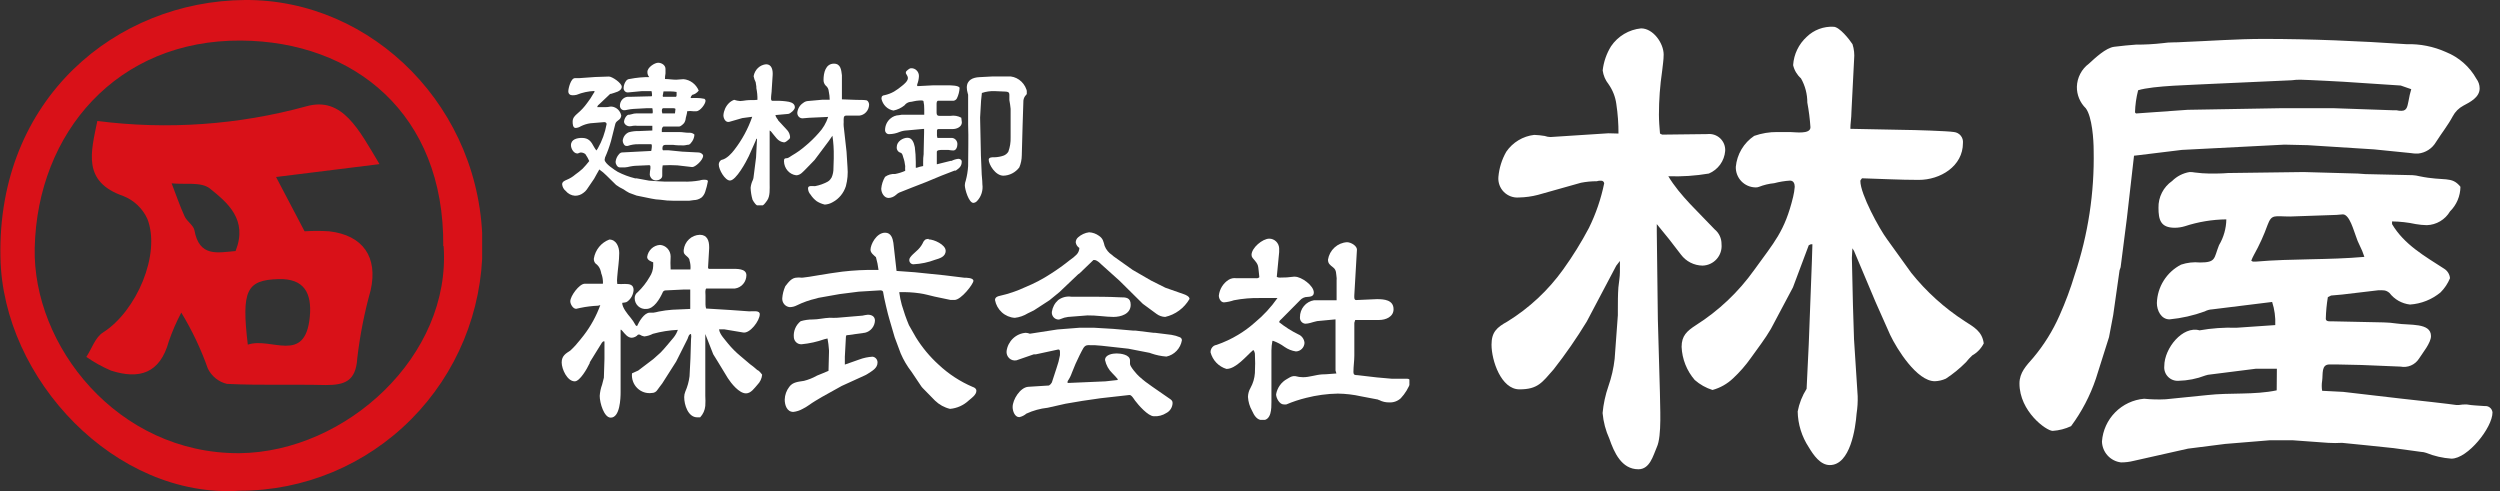 <svg width="280" height="55" viewBox="0 0 280 55" fill="none" xmlns="http://www.w3.org/2000/svg">
<rect x="0" y="0" width="280" height="55" fill="#333333" stroke="none"/>
<g clip-path="url(#clip0_134_2303)">
<g clip-path="url(#clip1_134_2303)">
<path d="M26.831 54.961C12.944 55.861 0.297 42.474 0.05 28.826C-0.327 10.987 13.073 0.111 27.416 0.001C41.76 -0.109 54.05 12.187 54.04 27.596C54.026 34.863 51.153 41.828 46.051 46.959C40.949 52.091 34.036 54.969 26.831 54.961ZM49.645 27.556C49.774 12.748 39.657 4.633 27 4.543C13.113 4.443 4.186 14.859 3.888 27.746C3.63 38.672 13.123 50.828 26.821 50.758C38.774 50.628 50.558 39.833 49.685 27.556H49.645Z" fill="#D91118"/>
<path d="M34.112 25.906C35.03 25.847 35.951 25.847 36.87 25.906C40.669 26.346 42.345 28.797 41.512 32.51C40.814 35.004 40.313 37.55 40.014 40.124C39.855 42.695 38.615 43.125 36.483 43.125C32.793 43.035 29.093 43.175 25.413 42.995C24.955 42.885 24.526 42.675 24.158 42.379C23.789 42.083 23.49 41.71 23.28 41.284C22.507 39.095 21.51 36.992 20.305 35.011C19.755 36.046 19.287 37.123 18.906 38.233C17.914 41.855 15.573 42.515 12.429 41.505C11.46 41.091 10.536 40.578 9.671 39.974C10.286 39.043 10.663 37.782 11.546 37.232C15.295 34.851 18.043 28.447 16.505 24.515C15.968 23.342 15.001 22.424 13.807 21.954C9.205 20.353 10.177 17.091 10.901 13.549C18.759 14.557 26.738 13.992 34.38 11.888C38.347 10.818 40.163 14.47 42.504 18.382L30.918 19.823L34.112 25.906ZM27.754 38.603C30.353 37.702 34.181 40.854 34.697 35.491C34.955 32.81 34.052 31.179 31.206 31.259C27.605 31.359 27.03 32.51 27.754 38.603ZM26.385 28.117C27.784 24.595 25.482 22.704 23.508 21.113C22.516 20.333 20.681 20.693 19.223 20.533C19.699 21.774 20.126 23.024 20.672 24.225C20.929 24.795 21.663 25.226 21.773 25.776C22.318 28.828 24.371 28.287 26.385 28.117Z" fill="#D91118"/>
</g>
<g clip-path="url(#clip2_134_2303)">
<path d="M181.27 14.958C181.275 13.854 181.194 12.75 181.03 11.658C180.923 10.851 180.621 10.082 180.15 9.418C179.799 8.976 179.575 8.447 179.5 7.888C179.608 6.926 179.929 6 180.44 5.178C180.819 4.619 181.317 4.15 181.897 3.804C182.478 3.459 183.127 3.245 183.8 3.178C185.15 3.178 186.33 4.828 186.33 6.118C186.33 6.708 186.22 7.358 186.16 7.948C185.921 9.567 185.8 11.201 185.8 12.838C185.8 13.548 185.86 14.258 185.92 14.958L186.16 15.078L191.22 15.018C191.481 14.987 191.745 15.013 191.994 15.095C192.244 15.178 192.472 15.314 192.663 15.494C192.854 15.675 193.002 15.895 193.099 16.139C193.195 16.384 193.236 16.646 193.22 16.908C193.176 17.457 192.983 17.984 192.66 18.43C192.337 18.876 191.898 19.225 191.39 19.438C189.891 19.692 188.369 19.792 186.85 19.738C188.15 21.918 190.33 23.858 192.04 25.688C192.284 25.887 192.481 26.139 192.614 26.425C192.747 26.711 192.814 27.023 192.81 27.338C192.84 27.639 192.808 27.942 192.716 28.23C192.623 28.517 192.472 28.783 192.272 29.009C192.072 29.235 191.827 29.418 191.553 29.545C191.279 29.672 190.982 29.741 190.68 29.748C190.211 29.741 189.75 29.626 189.332 29.413C188.914 29.2 188.551 28.894 188.27 28.518C187.38 27.338 186.5 26.218 185.56 25.098V25.978L185.68 35.768L185.91 43.958C185.91 45.368 186.15 48.848 185.56 50.088C185.15 51.028 184.79 52.558 183.5 52.558C181.61 52.558 180.78 50.668 180.25 49.138C179.835 48.228 179.578 47.254 179.49 46.258C179.585 45.236 179.803 44.228 180.14 43.258C180.488 42.268 180.723 41.241 180.84 40.198L181.2 35.298V34.708C181.2 33.828 181.2 33.008 181.26 32.178C181.32 31.588 181.43 30.998 181.43 30.468V29.228L181.02 29.758L177.72 36.008C176.59 37.867 175.351 39.656 174.01 41.368C172.71 42.848 172.24 43.608 170.18 43.608C168.12 43.608 167.05 40.368 167.05 38.608C167.05 37.198 167.64 36.668 168.82 36.018C171.269 34.508 173.393 32.526 175.07 30.188C176.14 28.703 177.105 27.146 177.96 25.528C178.742 23.942 179.316 22.261 179.67 20.528C179.66 20.442 179.616 20.364 179.549 20.31C179.482 20.255 179.396 20.23 179.31 20.238C179.151 20.229 178.991 20.249 178.84 20.298C178.246 20.298 177.653 20.355 177.07 20.468L172.24 21.828C171.547 22.008 170.835 22.105 170.12 22.118C169.811 22.144 169.501 22.102 169.21 21.996C168.919 21.889 168.655 21.721 168.436 21.502C168.217 21.283 168.049 21.019 167.942 20.728C167.836 20.437 167.794 20.127 167.82 19.818C167.906 18.826 168.206 17.863 168.7 16.998C169.056 16.477 169.519 16.039 170.059 15.713C170.599 15.386 171.203 15.18 171.83 15.108C172.225 15.122 172.62 15.162 173.01 15.228C173.215 15.303 173.431 15.343 173.65 15.348L180.14 14.928L181.27 14.958ZM199.06 14.788H200.48C201.01 14.788 202.77 15.078 202.77 14.258C202.709 13.329 202.592 12.403 202.42 11.488C202.423 10.538 202.178 9.604 201.71 8.778C201.27 8.388 200.962 7.871 200.83 7.298C200.907 6.08 201.456 4.939 202.36 4.118C202.756 3.735 203.227 3.438 203.743 3.245C204.259 3.052 204.81 2.968 205.36 2.998C206.01 2.998 207.13 4.408 207.48 4.948C207.656 5.496 207.717 6.075 207.66 6.648L207.36 12.548C207.36 13.198 207.24 13.838 207.24 14.428L213.31 14.548C214.2 14.548 218.14 14.668 218.85 14.788C218.996 14.803 219.138 14.847 219.268 14.917C219.398 14.987 219.512 15.082 219.605 15.196C219.698 15.31 219.767 15.441 219.809 15.583C219.851 15.724 219.865 15.872 219.85 16.018C219.85 18.618 217.32 20.148 214.9 20.148C212.78 20.148 210.66 20.028 208.54 19.968C208.48 20.088 208.36 20.148 208.36 20.268C208.36 21.738 210.48 25.628 211.36 26.808L214.06 30.558C215.755 32.676 217.781 34.506 220.06 35.978C221.06 36.628 222 37.098 222.18 38.458C221.895 39.027 221.446 39.498 220.89 39.808C220.636 40.048 220.399 40.306 220.18 40.578C219.499 41.264 218.748 41.878 217.94 42.408C217.549 42.585 217.128 42.683 216.7 42.698C214.7 42.698 212.46 39.108 211.7 37.508L210.06 33.818L207.65 28.098L207.47 27.808L207.41 28.868L207.53 34.168L207.65 37.998L208.06 44.368C208.08 45.017 208.04 45.667 207.94 46.308C207.82 47.958 207.23 52.088 204.94 52.088C203.87 52.088 203.11 50.968 202.58 50.088C201.798 48.898 201.368 47.512 201.34 46.088C201.508 45.185 201.848 44.323 202.34 43.548L202.58 38.548L202.93 29.298L202.99 27.358H202.81L202.58 27.468L200.81 32.188L198.34 36.838C197.69 37.958 196.86 39.018 196.1 40.088C195.515 40.92 194.845 41.687 194.1 42.378C193.452 42.995 192.662 43.441 191.8 43.678C191.066 43.447 190.388 43.066 189.81 42.558C188.915 41.523 188.397 40.215 188.34 38.848C188.34 37.608 188.93 37.078 189.93 36.428C192.49 34.808 194.711 32.706 196.47 30.238C198.71 27.118 199.89 25.938 200.83 22.048C200.92 21.68 200.98 21.306 201.01 20.928C201.01 20.578 200.89 20.228 200.48 20.228C199.882 20.266 199.289 20.363 198.71 20.518C198.123 20.574 197.548 20.712 197 20.928C196.87 20.981 196.729 21.001 196.59 20.988C196.296 20.98 196.006 20.915 195.737 20.795C195.468 20.675 195.226 20.503 195.023 20.29C194.821 20.076 194.662 19.825 194.557 19.55C194.452 19.275 194.402 18.982 194.41 18.688C194.474 17.993 194.692 17.321 195.048 16.721C195.405 16.121 195.89 15.607 196.47 15.218C197.302 14.926 198.178 14.78 199.06 14.788Z" fill="white"/>
<path d="M238.21 24.449L237.51 29.929L237.39 30.279L236.68 35.279L236.21 37.759L234.74 42.409C234.096 44.317 233.158 46.112 231.96 47.729C231.312 48.033 230.613 48.213 229.9 48.259C229.19 48.259 226.18 46.079 226.18 42.949C226.18 41.719 226.95 40.949 227.72 40.069C228.918 38.643 229.908 37.054 230.66 35.349C231.328 33.858 231.899 32.325 232.37 30.759C233.87 26.279 234.587 21.573 234.49 16.849C234.49 15.669 234.32 13.079 233.61 12.129C233.288 11.816 233.034 11.441 232.862 11.027C232.69 10.613 232.604 10.168 232.61 9.719C232.624 9.214 232.753 8.718 232.987 8.269C233.22 7.82 233.553 7.431 233.96 7.129C234.67 6.479 235.85 5.359 236.79 5.239C237.73 5.119 238.44 5.059 239.21 4.999C240.232 5.003 241.254 4.946 242.27 4.829C242.98 4.709 243.74 4.769 244.45 4.709C247.52 4.589 250.52 4.359 253.53 4.359C258.83 4.359 264.19 4.589 269.53 4.949C271.051 4.905 272.562 5.206 273.95 5.829C275.396 6.41 276.6 7.469 277.36 8.829C277.593 9.137 277.72 9.513 277.72 9.899C277.72 10.899 276.66 11.429 275.89 11.839C275.387 12.106 274.977 12.517 274.71 13.019C274.18 14.019 273.47 14.899 272.83 15.909C272.621 16.266 272.331 16.569 271.983 16.793C271.636 17.017 271.241 17.156 270.83 17.199C270.535 17.209 270.24 17.189 269.95 17.139L265.88 16.729L258.46 16.259L255.86 16.199L244.37 16.789L239.54 17.379L239.01 17.439L238.21 24.449ZM255.01 41.299H252.65L247.58 41.939C247.378 41.951 247.18 41.992 246.99 42.059C246.031 42.428 245.016 42.627 243.99 42.649C243.772 42.664 243.554 42.63 243.35 42.551C243.147 42.473 242.963 42.35 242.812 42.193C242.66 42.036 242.545 41.848 242.474 41.642C242.403 41.436 242.377 41.216 242.4 40.999C242.4 38.999 244.46 36.459 246.35 36.999C247.709 36.759 249.09 36.661 250.47 36.709L254.83 36.409C254.868 35.532 254.75 34.655 254.48 33.819L247.76 34.649C247.469 34.663 247.186 34.742 246.93 34.879C245.659 35.341 244.335 35.64 242.99 35.769C242.04 35.769 241.57 34.769 241.57 33.939C241.596 33.046 241.861 32.176 242.338 31.419C242.814 30.663 243.485 30.048 244.28 29.639C244.961 29.409 245.684 29.328 246.4 29.399C248.23 29.399 247.94 28.929 248.53 27.459C249.05 26.584 249.333 25.588 249.35 24.569C247.769 24.586 246.201 24.846 244.7 25.339C244.336 25.449 243.959 25.506 243.58 25.509C241.99 25.509 241.75 24.629 241.75 23.269C241.736 22.682 241.869 22.1 242.136 21.576C242.403 21.053 242.796 20.604 243.28 20.269C243.81 19.741 244.492 19.392 245.23 19.269C245.428 19.264 245.626 19.281 245.82 19.319C246.367 19.391 246.918 19.431 247.47 19.439C248.17 19.439 248.82 19.439 249.53 19.379L258.01 19.269L264.08 19.439L264.91 19.499L270.21 19.619C270.47 19.634 270.728 19.674 270.98 19.739C273.81 20.329 274.57 19.679 275.57 20.919C275.559 21.958 275.138 22.95 274.4 23.679C274.132 24.135 273.752 24.515 273.298 24.784C272.843 25.053 272.328 25.203 271.8 25.219C271.387 25.209 270.976 25.169 270.57 25.099C269.695 24.911 268.804 24.81 267.91 24.799V25.099C269.27 27.399 271.57 28.689 273.75 30.099C273.933 30.213 274.087 30.369 274.2 30.553C274.313 30.737 274.381 30.944 274.4 31.159C274.155 31.754 273.795 32.295 273.34 32.749C272.37 33.55 271.174 34.026 269.92 34.109C269.469 34.058 269.033 33.916 268.638 33.693C268.243 33.469 267.897 33.169 267.62 32.809C267.21 32.459 266.91 32.509 266.38 32.509L262.32 32.989L261.08 33.099L260.72 33.279C260.586 34.08 260.509 34.888 260.49 35.699C260.49 36.049 260.96 35.989 261.25 35.989L266.97 36.109C267.445 36.12 267.919 36.16 268.39 36.229C269.86 36.459 272.27 36.109 272.27 37.639C272.27 38.409 271.33 39.529 270.92 40.179C270.703 40.515 270.392 40.778 270.024 40.935C269.657 41.092 269.252 41.135 268.86 41.059L264.5 40.879C263.55 40.879 262.67 40.819 261.73 40.819H260.9C259.96 40.819 260.19 41.879 260.08 42.649C260.02 43.02 260.02 43.398 260.08 43.769L262.43 43.889L268.97 44.649C270.15 44.769 274.81 45.299 275.1 45.359H275.4C275.69 45.309 275.985 45.289 276.28 45.299C276.93 45.419 277.58 45.419 278.28 45.479C278.384 45.467 278.49 45.475 278.592 45.505C278.693 45.534 278.787 45.583 278.869 45.649C278.951 45.715 279.019 45.797 279.069 45.89C279.119 45.983 279.15 46.084 279.16 46.189C279.16 47.889 276.39 51.369 274.56 51.369C273.588 51.302 272.633 51.083 271.73 50.719C271.543 50.654 271.347 50.617 271.15 50.609L268.08 50.189C267.61 50.129 262.37 49.599 262.31 49.599C261.797 49.629 261.283 49.629 260.77 49.599L256.77 49.309H254.23L249.23 49.719L245.05 50.249L238.96 51.619C238.499 51.735 238.025 51.792 237.55 51.789C236.971 51.72 236.437 51.444 236.046 51.012C235.655 50.58 235.432 50.022 235.42 49.439C235.51 48.212 236.035 47.056 236.9 46.181C237.765 45.305 238.913 44.765 240.14 44.659C240.944 44.74 241.753 44.76 242.56 44.719L247.21 44.249C249.8 43.959 252.46 44.249 254.99 43.719L255.01 41.299ZM245.01 12.299L255.44 12.119H261.39L267.99 12.349H268.41C268.599 12.399 268.794 12.419 268.99 12.409C269.64 12.409 269.64 11.759 269.76 11.289C269.832 10.85 269.932 10.416 270.06 9.989L268.88 9.579L263.57 9.229C262.98 9.169 258.21 8.929 257.68 8.929C257.345 8.921 257.011 8.941 256.68 8.989L247.6 9.399C245.6 9.519 241.18 9.579 239.47 10.109C239.261 10.92 239.144 11.752 239.12 12.589L239.23 12.709L245.01 12.299ZM252.32 29.299H252.67C256.74 28.949 260.8 29.129 264.81 28.769C264.67 28.325 264.492 27.894 264.28 27.479C264.118 27.157 263.981 26.823 263.87 26.479C263.63 25.899 263.16 24.009 262.4 24.009C262.16 24.009 261.92 24.069 261.69 24.069L256.5 24.249C254.73 24.249 254.44 23.949 253.97 25.189C253.554 26.35 253.042 27.474 252.44 28.549C252.325 28.759 252.224 28.976 252.14 29.199L252.32 29.299Z" fill="white"/>
</g>
<g clip-path="url(#clip3_134_2303)">
<path d="M66.99 34.237C66.316 34.264 65.644 34.347 64.983 34.486L64.528 34.588C64.162 34.588 63.873 34.045 63.873 33.75C63.873 33.15 64.872 31.802 65.471 31.779H67.523C67.536 31.666 67.536 31.552 67.523 31.439C67.505 31.151 67.441 30.868 67.334 30.601C67.334 30.477 67.257 30.329 67.234 30.205C67.133 29.923 66.946 29.681 66.702 29.514C66.632 29.439 66.578 29.35 66.546 29.252C66.513 29.154 66.502 29.05 66.513 28.948C66.594 28.47 66.796 28.023 67.1 27.651C67.404 27.279 67.799 26.996 68.244 26.829C69.02 26.829 69.353 27.645 69.353 28.336C69.353 29.219 69.198 30.103 69.131 30.998C69.098 31.265 69.098 31.535 69.131 31.802C69.419 31.819 69.709 31.819 69.997 31.802C70.507 31.802 70.962 31.87 70.962 32.482C70.945 32.736 70.874 32.984 70.754 33.207C70.633 33.43 70.465 33.623 70.263 33.773C70.141 33.886 69.875 33.886 69.686 33.92C69.686 34.453 70.285 35.177 70.629 35.585C70.826 35.824 71.001 36.082 71.15 36.355C71.167 36.398 71.195 36.436 71.229 36.466C71.264 36.495 71.306 36.516 71.35 36.525C71.561 36.038 72.149 35.019 72.77 35.019C72.914 35.019 73.036 35.019 73.18 35.019C73.382 34.99 73.582 34.949 73.779 34.894C74.281 34.794 74.789 34.726 75.299 34.69L77.307 34.6V32.425H76.63L74.511 32.527C74.439 32.534 74.37 32.564 74.314 32.612C74.258 32.661 74.219 32.726 74.201 32.799C73.879 33.49 73.236 34.6 72.393 34.6C72.225 34.617 72.056 34.599 71.896 34.544C71.736 34.49 71.589 34.401 71.465 34.285C71.341 34.168 71.243 34.025 71.177 33.867C71.112 33.708 71.08 33.537 71.084 33.365C71.086 33.237 71.118 33.111 71.178 32.999C71.238 32.887 71.323 32.791 71.428 32.719C71.955 32.216 72.408 31.636 72.77 30.998C73.01 30.64 73.145 30.219 73.158 29.786C73.167 29.65 73.167 29.514 73.158 29.378C72.892 29.276 72.481 29.129 72.481 28.778C72.532 28.417 72.704 28.086 72.967 27.84C73.23 27.595 73.568 27.45 73.924 27.43C74.243 27.452 74.541 27.596 74.761 27.834C74.981 28.071 75.106 28.383 75.111 28.71C75.083 29.2 75.083 29.692 75.111 30.182H77.329C77.362 29.843 77.328 29.5 77.229 29.174C77.229 28.902 76.941 28.732 76.741 28.54C76.541 28.347 76.575 28.166 76.575 27.996C76.623 27.537 76.833 27.112 77.166 26.799C77.498 26.487 77.931 26.308 78.383 26.297C79.204 26.297 79.426 26.965 79.426 27.656V27.826L79.304 29.922V30.035L79.403 30.114H79.914H81.955C82.465 30.114 83.597 30.046 83.597 30.828C83.595 31.191 83.464 31.54 83.23 31.813C82.996 32.086 82.673 32.263 82.321 32.312H80.102C80.007 32.301 79.91 32.301 79.814 32.312C79.57 32.312 79.326 32.312 79.093 32.312C78.949 32.504 79.015 32.821 79.015 33.071C79.015 33.32 79.015 33.761 79.015 34.079C79.015 34.24 79.037 34.4 79.082 34.554L81.855 34.724L83.907 34.871C84.395 34.871 85.094 34.747 85.094 35.189C85.094 35.925 83.985 37.386 83.231 37.239L81.134 36.888H80.535C80.602 37.454 81.189 38.02 81.544 38.485C81.958 38.99 82.419 39.453 82.92 39.867L84.029 40.807C84.234 40.949 84.431 41.104 84.617 41.271C84.726 41.384 84.854 41.477 84.994 41.543C85.128 41.672 85.25 41.812 85.36 41.962C85.321 42.392 85.132 42.794 84.828 43.095C84.495 43.469 84.107 44.058 83.552 44.058C82.776 44.058 81.888 42.925 81.522 42.359L80.413 40.535L79.88 39.674L78.993 37.409V40.093V42.359V44.33C79.016 44.707 79.016 45.085 78.993 45.462C78.948 45.943 78.744 46.394 78.416 46.742H78.094C77.063 46.742 76.63 45.338 76.63 44.477C76.631 44.267 76.672 44.059 76.752 43.865C76.993 43.318 77.154 42.738 77.229 42.143L77.329 40.173L77.396 37.975C77.429 37.788 77.429 37.596 77.396 37.409C77.152 37.409 77.085 37.76 77.007 37.953L75.732 40.49L75.61 40.682L74.168 42.948C73.99 43.197 73.802 43.412 73.635 43.661C73.569 43.771 73.476 43.861 73.365 43.923C73.254 43.985 73.129 44.016 73.003 44.012C72.708 44.054 72.407 44.026 72.124 43.931C71.842 43.836 71.584 43.677 71.37 43.465C71.156 43.253 70.992 42.995 70.891 42.709C70.789 42.423 70.753 42.117 70.784 41.815L71.483 41.498L73.169 40.218L73.968 39.504C74.5 38.961 74.955 38.372 75.443 37.805C75.649 37.548 75.81 37.257 75.92 36.944C74.975 36.987 74.038 37.136 73.125 37.386C72.824 37.544 72.496 37.644 72.16 37.681C71.977 37.652 71.803 37.582 71.65 37.477C71.587 37.466 71.523 37.466 71.461 37.477C71.373 37.58 71.266 37.664 71.146 37.724C71.026 37.784 70.895 37.819 70.762 37.828C70.296 37.828 70.008 37.409 69.719 37.08L69.575 36.933H69.508V41.113V42.03V43.922C69.508 44.613 69.442 46.776 68.399 46.776C67.656 46.776 67.168 45.134 67.168 44.341C67.196 43.911 67.285 43.487 67.434 43.084C67.512 42.812 67.556 42.574 67.634 42.302L67.7 40.184V38.236H67.556L67.412 38.383L66.059 40.569C66.059 40.648 66.059 40.694 65.992 40.773C65.77 41.26 64.949 42.71 64.373 42.71C63.529 42.71 62.908 41.339 62.908 40.592C62.908 39.844 63.385 39.584 63.873 39.266C64.275 38.894 64.646 38.489 64.983 38.054C65.105 37.885 65.249 37.715 65.371 37.567C66.161 36.54 66.789 35.394 67.234 34.169L66.99 34.237Z" fill="white"/>
<path d="M98.106 28.804C97.862 28.577 97.496 28.328 97.496 27.965C97.496 27.399 98.15 26.062 99.138 26.062C99.792 26.062 99.981 26.686 100.058 27.195L100.413 30.344L102.443 30.491L105.771 30.831L107.99 31.103C108.223 31.103 109.022 31.103 109.022 31.454C109.022 31.805 107.646 33.595 106.903 33.595C106.759 33.606 106.614 33.606 106.47 33.595L104.684 33.221C104.13 33.096 103.575 32.927 102.987 32.847C102.252 32.742 101.51 32.7 100.768 32.723H100.713C100.776 33.205 100.872 33.682 101.001 34.15C101.225 34.92 101.491 35.676 101.8 36.415L102.576 37.775C103.281 38.915 104.14 39.949 105.128 40.844C106.248 41.895 107.54 42.738 108.944 43.336C109.155 43.404 109.354 43.529 109.354 43.778C109.354 44.22 108.8 44.593 108.511 44.843C107.932 45.39 107.19 45.725 106.404 45.794C105.77 45.644 105.188 45.323 104.717 44.865L103.32 43.438L103.198 43.291L102.088 41.637C101.601 41.01 101.194 40.321 100.879 39.587L100.203 37.775L99.604 35.724C99.459 35.283 98.971 33.21 98.927 32.813C98.927 32.598 98.805 32.519 98.594 32.519L96.176 32.666L94.035 32.938L91.672 33.357L91.406 33.436C90.662 33.605 89.941 33.859 89.254 34.195C89.007 34.326 88.733 34.396 88.455 34.399C88.217 34.379 87.996 34.265 87.838 34.081C87.681 33.897 87.6 33.658 87.612 33.414C87.646 32.943 87.762 32.483 87.956 32.054C88.311 31.613 88.655 31.092 89.276 31.092C89.405 31.075 89.535 31.075 89.664 31.092C89.753 31.103 89.842 31.103 89.93 31.092C90.052 31.092 91.04 30.944 91.716 30.82C92.393 30.695 93.591 30.525 94.346 30.423C95.619 30.274 96.901 30.21 98.184 30.231H98.394C98.337 29.748 98.241 29.27 98.106 28.804ZM92.793 41.535L92.848 39.44V39.236C92.82 38.791 92.764 38.348 92.682 37.91L92.338 37.99C91.512 38.282 90.656 38.472 89.786 38.556C89.57 38.572 89.357 38.5 89.193 38.355C89.029 38.211 88.927 38.006 88.91 37.786C88.876 37.442 88.928 37.095 89.062 36.778C89.196 36.461 89.407 36.184 89.675 35.974C90.115 35.843 90.571 35.778 91.029 35.781C91.65 35.781 92.282 35.611 92.937 35.589C93.218 35.605 93.499 35.605 93.78 35.589L96.597 35.351C96.795 35.304 96.995 35.27 97.196 35.249C97.607 35.249 97.995 35.419 97.995 35.917C97.979 36.234 97.862 36.537 97.662 36.781C97.461 37.024 97.189 37.194 96.886 37.265L94.933 37.537H94.811L94.745 37.684L94.623 39.949V40.833L96.231 40.267C96.713 40.086 97.217 39.979 97.729 39.949C97.883 39.969 98.024 40.045 98.127 40.164C98.229 40.283 98.285 40.437 98.284 40.595C98.284 41.252 97.662 41.546 97.174 41.875C97.044 41.96 96.907 42.032 96.764 42.09L94.279 43.223L92.06 44.457C91.561 44.752 91.051 45.046 90.596 45.375C90.375 45.534 90.141 45.674 89.897 45.794C89.575 45.976 89.221 46.092 88.855 46.134C88.133 46.134 87.889 45.375 87.889 44.752C87.904 44.232 88.083 43.731 88.4 43.325C88.788 42.781 89.431 42.758 90.041 42.657C90.553 42.528 91.046 42.329 91.506 42.068C91.949 41.875 92.382 41.728 92.793 41.535ZM104.007 26.81C104.595 26.81 105.915 27.399 105.915 28.09C105.915 28.781 105.194 28.951 104.717 29.098C103.956 29.387 103.155 29.555 102.344 29.596C102.275 29.604 102.206 29.595 102.142 29.572C102.077 29.548 102.018 29.51 101.97 29.459C101.922 29.409 101.886 29.349 101.864 29.282C101.842 29.216 101.836 29.145 101.844 29.076C101.844 28.758 102.565 28.215 102.832 27.943C103.084 27.689 103.287 27.39 103.431 27.059C103.495 26.96 103.578 26.875 103.675 26.81C103.783 26.779 103.895 26.76 104.007 26.753V26.81Z" fill="white"/>
<path d="M120.481 27.148C120.481 27.04 120.506 26.933 120.552 26.835C120.598 26.737 120.664 26.651 120.747 26.582C121.093 26.273 121.522 26.076 121.978 26.016C122.378 26.036 122.763 26.174 123.088 26.412C123.553 26.729 123.576 27.046 123.72 27.545C123.884 27.96 124.171 28.313 124.541 28.553L124.707 28.7L126.859 30.229L128.934 31.43L130.52 32.223L132.616 32.959C132.816 33.027 133.227 33.208 133.227 33.48C132.931 33.989 132.537 34.431 132.067 34.778C131.598 35.125 131.064 35.369 130.498 35.496C130.15 35.484 129.814 35.366 129.533 35.157L127.991 34.024L125.384 31.441L123.354 29.618C123.165 29.436 122.855 29.119 122.555 29.119C122.526 29.109 122.495 29.109 122.466 29.119L120.924 30.603L120.747 30.728L118.65 32.721L117.541 33.627L115.799 34.76C115.589 34.885 115.345 34.964 115.123 35.089C114.677 35.365 114.177 35.539 113.659 35.598C113.124 35.565 112.616 35.351 112.214 34.99C111.813 34.629 111.54 34.142 111.44 33.605C111.44 33.31 111.706 33.186 111.95 33.14C112.947 32.92 113.918 32.589 114.845 32.155C115.844 31.746 116.802 31.242 117.708 30.648C118.444 30.179 119.155 29.668 119.837 29.119C120.114 28.937 120.371 28.724 120.603 28.485C120.778 28.289 120.88 28.036 120.891 27.771C120.782 27.705 120.689 27.614 120.618 27.506C120.547 27.399 120.5 27.277 120.481 27.148ZM123.809 42.712L125.14 42.564L125.206 42.485C125.011 42.248 124.803 42.021 124.585 41.805C124.169 41.408 123.883 40.89 123.764 40.322C123.764 39.71 124.63 39.585 125.062 39.585C125.495 39.585 126.56 39.71 126.56 40.367C126.571 40.468 126.571 40.571 126.56 40.673V40.763C126.56 41.058 127.358 41.975 127.591 42.168C128.048 42.581 128.534 42.959 129.044 43.3L130.975 44.637C131.163 44.762 131.33 44.875 131.33 45.124C131.326 45.36 131.258 45.59 131.135 45.79C131.012 45.99 130.838 46.151 130.631 46.257C130.214 46.525 129.725 46.652 129.233 46.619C128.59 46.619 127.503 45.373 127.114 44.852C126.992 44.682 126.726 44.207 126.482 44.241L123.254 44.603L121.224 44.898L119.349 45.215L117.341 45.668C116.517 45.756 115.712 45.978 114.956 46.325C114.727 46.523 114.452 46.66 114.158 46.721C113.659 46.721 113.415 46.053 113.415 45.589C113.415 44.75 114.258 43.403 115.145 43.323L117.486 43.176C117.622 43.096 117.733 42.978 117.807 42.836L118.329 41.239C118.499 40.764 118.629 40.275 118.717 39.778C118.728 39.665 118.728 39.551 118.717 39.438C118.717 39.336 118.717 39.121 118.517 39.144L116.01 39.687H115.777L113.847 40.355C113.703 40.385 113.554 40.38 113.412 40.339C113.271 40.299 113.141 40.225 113.033 40.123C112.924 40.021 112.841 39.895 112.79 39.754C112.739 39.614 112.721 39.462 112.738 39.313C112.813 38.775 113.066 38.279 113.455 37.908C113.845 37.537 114.347 37.313 114.879 37.275C115.039 37.281 115.196 37.316 115.345 37.377L118.429 36.901L120.891 36.708H122.555L124.674 36.833L126.892 37.025H127.159L129.211 37.275H129.377L131.197 37.501C131.524 37.552 131.845 37.643 132.151 37.773C132.218 37.799 132.275 37.846 132.315 37.907C132.355 37.968 132.375 38.04 132.372 38.113C132.295 38.559 132.089 38.97 131.781 39.295C131.472 39.62 131.076 39.844 130.642 39.936C130.064 39.893 129.494 39.775 128.945 39.585L128.756 39.517L126.371 39.053L123.398 38.724C122.894 38.667 122.386 38.644 121.878 38.657C121.379 38.657 121.279 39.121 120.913 39.789C120.591 40.43 120.302 41.088 120.048 41.76C119.937 42.081 119.784 42.386 119.593 42.666C119.593 42.745 119.516 42.791 119.593 42.893L123.809 42.712ZM119.627 35.496C119.344 35.53 119.067 35.606 118.806 35.723C118.728 35.759 118.646 35.782 118.562 35.791C118.455 35.79 118.35 35.766 118.253 35.721C118.156 35.676 118.069 35.611 117.998 35.53C117.927 35.449 117.874 35.354 117.841 35.251C117.808 35.147 117.796 35.038 117.807 34.93C117.882 34.416 118.134 33.946 118.517 33.605C118.94 33.292 119.465 33.159 119.982 33.231H121.479C122.81 33.231 124.13 33.231 125.461 33.299C126.083 33.299 126.637 33.299 126.637 34.137C126.637 35.179 125.528 35.496 124.707 35.496C123.886 35.496 122.755 35.304 121.79 35.326L119.627 35.496Z" fill="white"/>
<path d="M136.266 38.624C137.108 38.332 137.919 37.953 138.684 37.491C139.35 37.091 139.978 36.629 140.559 36.109C141.515 35.32 142.363 34.401 143.077 33.379C143.077 33.379 143.077 33.379 142.999 33.379H141.147C140.158 33.358 139.169 33.441 138.196 33.629C137.837 33.753 137.465 33.833 137.087 33.866C136.732 33.866 136.51 33.447 136.51 33.108C136.549 32.744 136.67 32.395 136.862 32.087C137.055 31.778 137.314 31.519 137.619 31.329C137.874 31.177 138.171 31.117 138.462 31.159H140.681C140.746 31.17 140.814 31.166 140.877 31.146C140.94 31.127 140.999 31.092 141.047 31.046C140.87 29.608 141.047 29.755 140.293 28.894C140.218 28.797 140.176 28.678 140.171 28.554C140.171 27.761 141.402 26.73 142.156 26.73C142.439 26.73 142.712 26.84 142.918 27.038C143.124 27.236 143.249 27.507 143.266 27.795C143.277 27.942 143.277 28.09 143.266 28.237L142.999 31.012C143.102 31.068 143.216 31.095 143.332 31.091C143.859 31.097 144.386 31.063 144.907 30.989H145.03C145.751 30.989 147.148 31.975 147.148 32.768C147.148 33.209 146.738 33.232 146.427 33.255C146.267 33.255 146.109 33.29 145.963 33.359C145.818 33.427 145.688 33.527 145.584 33.651L143.554 35.701C143.454 35.792 143.266 35.939 143.266 36.087C143.929 36.617 144.647 37.073 145.407 37.446C145.6 37.523 145.767 37.655 145.891 37.825C146.015 37.995 146.089 38.197 146.105 38.408C146.092 38.662 145.984 38.901 145.806 39.077C145.627 39.254 145.389 39.355 145.14 39.36C144.683 39.291 144.246 39.117 143.865 38.85C143.48 38.568 143.058 38.343 142.611 38.182C142.596 38.174 142.579 38.17 142.561 38.17C142.544 38.17 142.527 38.174 142.511 38.182C142.439 38.532 142.402 38.889 142.4 39.247V42.271V45.035C142.4 45.748 142.4 47.062 141.413 47.062C140.781 47.062 140.47 46.541 140.226 45.998C139.959 45.523 139.803 44.992 139.771 44.446C139.782 44.09 139.881 43.743 140.06 43.438C140.342 42.931 140.508 42.366 140.548 41.784C140.587 41.056 140.587 40.326 140.548 39.598C140.528 39.464 140.479 39.336 140.404 39.224H140.337C139.561 39.892 138.429 41.32 137.364 41.32C136.934 41.191 136.544 40.951 136.231 40.624C135.919 40.297 135.694 39.893 135.578 39.451C135.576 39.31 135.608 39.171 135.672 39.046C135.736 38.921 135.83 38.815 135.944 38.737C136.044 38.681 136.153 38.642 136.266 38.624ZM149.578 41.501V38.329V36.132C149.578 35.985 149.578 35.871 149.578 35.769L147.525 35.962C147.259 36.019 147.026 36.087 146.76 36.166C146.579 36.219 146.393 36.249 146.205 36.256C146.117 36.251 146.031 36.227 145.952 36.187C145.874 36.146 145.804 36.09 145.747 36.021C145.69 35.952 145.647 35.873 145.621 35.786C145.595 35.7 145.586 35.61 145.595 35.52C145.592 35.065 145.75 34.623 146.039 34.276C146.328 33.929 146.73 33.699 147.17 33.629H149.511H149.7V33.538V31.363C149.712 31.273 149.712 31.181 149.7 31.091C149.633 30.65 149.7 30.253 149.322 29.959C148.945 29.664 148.735 29.517 148.735 29.075C148.821 28.552 149.079 28.075 149.466 27.721C149.853 27.367 150.346 27.158 150.864 27.127C151.297 27.127 152.04 27.546 151.974 28.022L151.685 33.017C151.685 33.187 151.619 33.606 151.885 33.606L154.214 33.504C155.013 33.504 156.078 33.583 156.078 34.637C156.078 35.498 155.18 35.837 154.481 35.837H151.785L151.685 36.154V39.824C151.685 40.413 151.585 41.036 151.585 41.625C151.585 42.022 151.73 41.999 152.074 42.022L154.214 42.271L155.878 42.418C156.222 42.418 156.555 42.418 156.888 42.418C157.221 42.418 157.354 42.418 157.587 42.418C157.637 42.414 157.688 42.419 157.736 42.435C157.784 42.451 157.829 42.477 157.867 42.511C157.906 42.544 157.937 42.586 157.959 42.632C157.981 42.679 157.994 42.729 157.997 42.781C157.754 43.46 157.376 44.081 156.888 44.604C156.711 44.767 156.504 44.892 156.279 44.971C156.055 45.051 155.816 45.084 155.579 45.069C155.194 45.075 154.813 44.986 154.47 44.808C154.47 44.808 154.392 44.808 154.348 44.752L152.44 44.389C151.583 44.196 150.71 44.094 149.833 44.083C148.639 44.104 147.452 44.264 146.294 44.559C145.537 44.744 144.795 44.99 144.075 45.295C143.972 45.308 143.868 45.308 143.765 45.295C143.31 45.295 142.922 44.582 142.922 44.163C142.987 43.799 143.131 43.456 143.344 43.158C143.557 42.859 143.834 42.614 144.153 42.441C144.269 42.385 144.38 42.321 144.486 42.248C144.607 42.183 144.738 42.141 144.874 42.124H145.063C145.348 42.204 145.643 42.246 145.939 42.248C146.66 42.248 147.359 41.977 148.08 41.931C148.613 41.931 149.189 41.852 149.677 41.829L149.578 41.501Z" fill="white"/>
</g>
<g clip-path="url(#clip4_134_2303)">
<path d="M65.561 17.259C65.411 17.142 65.229 17.079 65.042 17.078C64.93 17.098 64.822 17.136 64.721 17.19H64.663C64.252 17.19 63.947 16.646 63.947 16.266C63.947 15.593 64.647 15.446 65.165 15.446C65.931 15.446 66.203 15.835 66.54 16.474C66.616 16.607 66.701 16.734 66.796 16.854L66.952 16.629C67.431 15.787 67.765 14.864 67.94 13.9C67.94 13.736 67.817 13.693 67.693 13.676L66.121 13.806C65.749 13.859 65.388 13.973 65.05 14.142C64.875 14.253 64.678 14.318 64.474 14.332C64.153 14.332 64.136 13.866 64.136 13.624C64.136 13.193 64.383 12.968 64.688 12.7C65.087 12.366 65.443 11.98 65.75 11.552C66.022 11.205 66.267 10.835 66.483 10.447C66.518 10.415 66.546 10.375 66.564 10.33C66.583 10.285 66.591 10.236 66.59 10.188C65.902 10.214 65.223 10.36 64.581 10.619C64.435 10.654 64.286 10.671 64.136 10.671C63.865 10.671 63.651 10.542 63.651 10.222C63.651 9.903 63.939 8.754 64.383 8.754C64.457 8.754 64.515 8.754 64.581 8.754C64.646 8.765 64.713 8.765 64.778 8.754H64.836L66.664 8.625L68.204 8.573C68.558 8.573 69.636 9.298 69.636 9.713C69.636 10.257 68.813 10.369 68.451 10.507C68.401 10.507 68.327 10.507 68.294 10.559L67.183 11.612C67.051 11.725 66.894 11.837 66.894 12.001C67.199 12.001 67.504 12.001 67.825 12.001C67.999 11.999 68.173 11.979 68.343 11.941C68.409 11.934 68.475 11.934 68.541 11.941C68.79 11.973 69.024 12.087 69.21 12.264C69.396 12.442 69.524 12.676 69.578 12.933C69.574 13.032 69.547 13.128 69.499 13.214C69.452 13.3 69.386 13.372 69.307 13.426C69.183 13.512 68.969 13.667 68.92 13.857L68.434 15.791C68.257 16.421 68.034 17.036 67.767 17.631C67.74 17.715 67.724 17.802 67.718 17.89C67.718 18.322 68.846 19.038 69.183 19.245C69.8 19.564 70.449 19.807 71.118 19.971C71.172 19.983 71.228 19.983 71.283 19.971L72.691 20.23C73.3 20.273 73.892 20.325 74.502 20.342H76.543C77.15 20.36 77.756 20.316 78.355 20.212C78.475 20.17 78.599 20.144 78.725 20.135C78.849 20.135 79.285 20.083 79.285 20.307C79.212 20.709 79.111 21.105 78.981 21.49C78.903 21.731 78.767 21.945 78.585 22.112C78.323 22.308 78.01 22.413 77.688 22.414C77.519 22.428 77.352 22.451 77.186 22.483H76.988H75.449C74.953 22.485 74.457 22.447 73.967 22.371C73.623 22.358 73.282 22.315 72.946 22.242L71.299 21.905L70.476 21.603C70.253 21.486 70.038 21.354 69.834 21.205C69.546 21.071 69.27 20.909 69.01 20.722L67.94 19.669C67.687 19.412 67.411 19.181 67.117 18.978C67.117 19.029 66.615 19.841 66.54 20.023L65.717 21.231C65.612 21.377 65.484 21.502 65.338 21.603C65.066 21.818 64.733 21.93 64.392 21.922C64.193 21.909 63.998 21.854 63.82 21.76C63.642 21.667 63.484 21.537 63.354 21.378C63.244 21.291 63.152 21.181 63.084 21.054C63.016 20.928 62.973 20.788 62.959 20.644C62.959 20.342 63.264 20.23 63.478 20.135C63.821 19.997 64.141 19.802 64.424 19.556C64.711 19.355 64.986 19.136 65.248 18.9C65.512 18.627 65.763 18.338 65.997 18.037C65.876 17.763 65.73 17.503 65.561 17.259ZM72.97 16.154H71.505C71.097 16.144 70.69 16.208 70.303 16.344C70.248 16.352 70.193 16.352 70.138 16.344C69.908 16.344 69.743 15.973 69.743 15.766C69.763 15.553 69.838 15.351 69.962 15.181C70.086 15.012 70.252 14.882 70.443 14.807C70.817 14.708 71.202 14.664 71.587 14.678L73.061 14.617V14.091H71.414C71.242 14.069 71.068 14.069 70.896 14.091C70.766 14.124 70.634 14.142 70.501 14.142C70.229 14.142 69.891 13.918 69.891 13.616C69.918 13.339 70.048 13.084 70.254 12.908C70.326 12.857 70.414 12.835 70.501 12.847L70.731 12.795C70.912 12.733 71.101 12.701 71.291 12.7H73.061C73.11 12.7 73.11 12.553 73.11 12.519C73.111 12.385 73.094 12.251 73.061 12.122H72.361L70.929 12.2C70.702 12.217 70.477 12.249 70.254 12.294C70.135 12.328 70.014 12.345 69.891 12.346C69.828 12.344 69.765 12.329 69.708 12.301C69.65 12.273 69.598 12.233 69.555 12.184C69.512 12.135 69.479 12.078 69.458 12.015C69.436 11.953 69.427 11.886 69.43 11.82C69.434 11.581 69.519 11.351 69.67 11.172C69.821 10.993 70.028 10.877 70.254 10.844H70.484C70.484 10.844 70.484 10.844 70.558 10.844L72.97 10.783C73.028 10.783 73.028 10.688 73.028 10.637C73.029 10.491 73.009 10.345 72.97 10.205H71.9L70.344 10.352C70.28 10.358 70.216 10.35 70.155 10.328C70.094 10.306 70.038 10.272 69.991 10.226C69.944 10.181 69.906 10.125 69.88 10.064C69.855 10.002 69.842 9.935 69.842 9.868C69.851 9.55 69.964 9.245 70.163 9.005C70.266 8.904 70.401 8.846 70.542 8.841C71.291 8.693 72.052 8.624 72.814 8.633C72.779 8.625 72.743 8.622 72.707 8.625C72.573 8.469 72.502 8.265 72.509 8.055C72.509 7.537 73.333 7.027 73.711 7.027C74.09 7.027 74.535 7.286 74.535 7.718C74.543 7.888 74.543 8.058 74.535 8.228C74.495 8.432 74.476 8.64 74.477 8.849C74.889 8.849 75.3 8.927 75.728 8.927C76 8.927 76.288 8.867 76.552 8.867C76.919 8.899 77.271 9.035 77.571 9.26C77.871 9.485 78.108 9.79 78.256 10.145C78.073 10.391 77.814 10.562 77.523 10.628C77.449 10.74 77.342 10.835 77.359 10.973C77.454 10.989 77.551 10.989 77.647 10.973H77.984C78.291 10.972 78.597 11.004 78.898 11.068C78.932 11.091 78.961 11.121 78.982 11.157C79.004 11.193 79.017 11.234 79.022 11.276C79.022 11.647 78.412 12.459 77.984 12.459C77.867 12.468 77.748 12.468 77.63 12.459C77.409 12.424 77.184 12.424 76.963 12.459C76.963 12.7 76.856 12.968 76.807 13.21C76.794 13.41 76.732 13.604 76.626 13.771C76.519 13.909 76.231 14.168 76.074 14.168H74.354C74.197 14.168 74.123 14.393 74.123 14.522C74.123 14.652 74.123 14.695 74.123 14.79H76.099C76.436 14.79 76.774 14.868 77.095 14.868C77.169 14.868 77.227 14.868 77.276 14.868C77.462 14.87 77.641 14.943 77.778 15.075C77.759 15.428 77.618 15.762 77.383 16.016C77.328 16.104 77.247 16.171 77.153 16.206C76.955 16.206 76.758 16.284 76.576 16.284C76.181 16.284 75.753 16.284 75.383 16.223H74.559C74.312 16.223 74.189 16.335 74.189 16.62C74.189 16.905 74.312 16.828 74.469 16.828C74.625 16.828 74.724 16.828 74.847 16.828L76.404 16.983L78.264 17.078C78.429 17.078 78.75 17.242 78.75 17.449C78.75 17.942 77.836 18.745 77.515 18.71L75.868 18.52C75.32 18.484 74.77 18.484 74.222 18.52C74.189 18.699 74.172 18.881 74.172 19.064C74.172 19.271 74.172 19.479 74.172 19.686C74.172 20.023 73.777 20.204 73.505 20.204C73.326 20.216 73.149 20.154 73.012 20.032C72.876 19.909 72.79 19.735 72.773 19.548C72.781 19.321 72.806 19.096 72.847 18.874C72.855 18.799 72.855 18.724 72.847 18.65C72.847 18.503 72.756 18.503 72.649 18.503L71.11 18.572C70.925 18.587 70.74 18.613 70.558 18.65C70.383 18.698 70.204 18.729 70.023 18.745H69.397C69.142 18.745 68.944 18.373 68.944 18.14C68.976 17.816 69.109 17.512 69.323 17.277C69.374 17.205 69.442 17.149 69.52 17.113C69.598 17.077 69.683 17.062 69.768 17.069L72.938 16.905C72.987 16.689 73.061 16.18 72.954 16.18L72.97 16.154ZM75.597 12.7L75.654 12.191C75.593 12.142 75.517 12.118 75.44 12.122H74.815C74.633 12.122 74.452 12.122 74.279 12.122C74.106 12.122 74.098 12.476 74.172 12.649V12.7H75.597ZM74.255 10.844H75.712C75.734 10.822 75.751 10.795 75.763 10.765C75.774 10.735 75.779 10.703 75.778 10.671V10.524C75.778 10.447 75.778 10.378 75.778 10.3C75.566 10.263 75.351 10.242 75.136 10.239C74.864 10.239 74.617 10.239 74.312 10.239L74.222 10.74L74.255 10.844Z" fill="white"/>
<path d="M82.257 16.765C83.112 15.661 83.786 14.415 84.25 13.078L83.138 13.225L81.706 13.639C81.278 13.769 81.022 13.285 81.022 12.905C81.062 12.385 81.285 11.899 81.648 11.541C81.815 11.382 82.011 11.258 82.224 11.179C82.445 11.256 82.675 11.303 82.908 11.317C83.122 11.317 83.352 11.256 83.566 11.239C83.978 11.179 84.39 11.239 84.834 11.179C84.843 10.738 84.801 10.297 84.711 9.866C84.711 9.814 84.711 9.754 84.711 9.702C84.677 9.54 84.652 9.375 84.637 9.21C84.527 8.999 84.449 8.772 84.406 8.536C84.465 8.182 84.635 7.859 84.888 7.616C85.141 7.374 85.464 7.227 85.806 7.198C86.448 7.198 86.571 7.863 86.538 8.407L86.431 10.056C86.431 10.358 86.357 10.678 86.357 10.997C86.357 11.127 86.357 11.291 86.522 11.291C86.687 11.291 86.802 11.291 86.95 11.291C87.424 11.281 87.899 11.318 88.366 11.403C88.687 11.481 89.025 11.628 89.025 12.025C89.025 12.284 88.523 12.741 88.276 12.759L86.843 12.888C86.874 13.024 86.933 13.151 87.016 13.259L87.106 13.372C87.129 13.41 87.148 13.451 87.164 13.493L88.185 14.598C88.366 14.804 88.474 15.069 88.49 15.349C88.493 15.391 88.486 15.434 88.47 15.473C88.454 15.512 88.43 15.546 88.399 15.574C88.234 15.703 88.02 15.945 87.806 15.945C87.488 15.909 87.194 15.749 86.983 15.496C86.983 15.496 86.39 14.788 86.341 14.71C86.299 14.672 86.252 14.64 86.201 14.615V18.933V20.279C86.21 20.369 86.21 20.458 86.201 20.547C86.201 21.126 86.267 21.955 85.929 22.438C85.732 22.706 85.517 23.094 85.106 23.094C84.694 23.094 84.464 22.689 84.283 22.369C84.157 21.934 84.085 21.485 84.069 21.031C84.1 20.73 84.183 20.437 84.316 20.167C84.351 20.085 84.376 19.998 84.39 19.908L84.678 17.637L84.785 15.548H84.711L84.637 15.755L83.871 17.482C83.583 18.095 82.438 20.219 81.755 20.219C81.203 20.219 80.504 19.002 80.504 18.44C80.501 18.333 80.527 18.228 80.578 18.135C80.629 18.042 80.703 17.965 80.792 17.914C81.385 17.81 81.953 17.171 82.257 16.765ZM90.638 13.19C90.391 13.19 90.153 13.251 89.922 13.251C89.841 13.258 89.759 13.248 89.683 13.219C89.606 13.191 89.535 13.146 89.476 13.088C89.417 13.029 89.37 12.957 89.34 12.879C89.308 12.8 89.294 12.714 89.296 12.629C89.317 12.408 89.386 12.195 89.497 12.007C89.608 11.818 89.759 11.659 89.939 11.541C90.087 11.415 90.267 11.337 90.457 11.317L92.104 11.17H92.927C92.923 10.853 92.887 10.538 92.82 10.229C92.812 10.103 92.777 9.98 92.719 9.87C92.661 9.76 92.58 9.664 92.483 9.59C92.4 9.505 92.335 9.402 92.292 9.289C92.25 9.176 92.231 9.055 92.236 8.934C92.236 8.165 92.466 7.129 93.397 7.129C94.171 7.129 94.22 7.846 94.294 8.424V11.127L95.941 11.187C96.179 11.187 96.912 11.187 97.069 11.239C97.225 11.291 97.34 11.524 97.34 11.731C97.329 12.039 97.213 12.332 97.011 12.556C96.81 12.78 96.537 12.919 96.245 12.949C95.924 12.949 95.603 12.949 95.282 12.949H95.068C95.002 12.957 94.936 12.957 94.87 12.949H94.763C94.442 12.949 94.492 13.285 94.492 13.683C94.48 13.832 94.48 13.982 94.492 14.132L94.813 16.998L94.92 18.725C94.984 19.439 94.923 20.159 94.739 20.849C94.493 21.624 93.966 22.266 93.273 22.637C92.998 22.8 92.691 22.894 92.376 22.913C92.059 22.842 91.756 22.716 91.478 22.542C91.203 22.338 90.966 22.084 90.778 21.791C90.602 21.604 90.502 21.354 90.499 21.091C90.499 20.754 90.927 20.849 91.281 20.849C91.78 20.757 92.263 20.585 92.713 20.34C92.825 20.276 92.924 20.187 93.001 20.081C93.113 19.954 93.192 19.799 93.232 19.632C93.288 19.456 93.324 19.273 93.339 19.088L93.38 17.767V17.525C93.397 16.748 93.347 15.97 93.232 15.202L92.82 15.798L91.231 17.922L90.284 18.898C89.955 19.217 89.65 19.632 89.173 19.632C88.804 19.587 88.464 19.404 88.213 19.117C87.962 18.83 87.818 18.458 87.806 18.069C87.806 17.75 87.88 17.732 88.152 17.715C88.292 17.715 88.564 17.491 88.704 17.413C89.237 17.107 89.742 16.749 90.21 16.342C90.734 15.908 91.224 15.432 91.676 14.917C92.163 14.404 92.532 13.781 92.754 13.095L90.638 13.19Z" fill="white"/>
<path d="M100.255 19.487C100.642 19.414 101.021 19.295 101.383 19.133C101.37 18.958 101.37 18.782 101.383 18.606C101.349 18.257 101.272 17.915 101.152 17.587C101.103 17.406 101.062 17.173 100.864 17.104C100.73 17.071 100.613 16.988 100.534 16.87C100.455 16.752 100.42 16.608 100.436 16.465C100.436 15.843 101.119 15.429 101.638 15.429C102.157 15.429 102.354 15.955 102.461 16.482C102.53 17.035 102.566 17.591 102.568 18.148C102.568 18.244 102.568 18.356 102.568 18.451C102.568 18.546 102.568 18.563 102.568 18.606C102.576 18.666 102.576 18.727 102.568 18.788H102.675C102.908 18.702 103.148 18.638 103.392 18.598V18.123C103.389 17.834 103.408 17.545 103.449 17.259C103.458 17.199 103.458 17.138 103.449 17.078L103.499 14.798V14.444H103.449H103.342L101.564 14.608C101.282 14.62 101.005 14.678 100.741 14.781C100.382 14.934 100 15.016 99.613 15.023C99.549 15.03 99.485 15.024 99.424 15.002C99.364 14.981 99.308 14.946 99.262 14.9C99.216 14.854 99.18 14.798 99.156 14.735C99.133 14.673 99.123 14.606 99.127 14.539C99.132 14.301 99.187 14.066 99.286 13.852C99.386 13.637 99.528 13.448 99.703 13.296C99.98 13.05 100.328 12.909 100.691 12.899L101.012 12.847H101.243H103.515C103.515 12.64 103.515 12.441 103.515 12.234C103.522 11.923 103.491 11.613 103.424 11.31C103.301 11.215 103.087 11.258 102.931 11.258C102.731 11.27 102.533 11.299 102.338 11.344C102.189 11.384 102.038 11.41 101.885 11.422C101.653 11.47 101.445 11.605 101.3 11.802C100.938 12.094 100.515 12.292 100.065 12.381C99.743 12.326 99.443 12.172 99.204 11.939C98.965 11.705 98.798 11.402 98.723 11.068C98.723 10.766 98.83 10.688 99.094 10.654C99.456 10.575 99.806 10.441 100.131 10.257C100.452 10.063 100.757 9.843 101.045 9.6C101.276 9.419 101.687 9.074 101.687 8.737C101.687 8.555 101.531 8.365 101.457 8.21C101.446 8.168 101.446 8.123 101.457 8.081C101.457 7.968 101.868 7.649 101.975 7.649C102.107 7.63 102.24 7.644 102.365 7.691C102.49 7.737 102.602 7.815 102.692 7.916C102.839 8.077 102.921 8.29 102.922 8.512C102.91 8.836 102.843 9.154 102.725 9.453V9.643H102.856L104.503 9.557H106.199C106.438 9.557 107.401 9.557 107.475 9.842C107.454 10.254 107.35 10.658 107.171 11.025C107.119 11.118 107.042 11.192 106.949 11.238C106.857 11.284 106.753 11.3 106.652 11.284H105.269H105.071C104.931 11.284 104.898 11.491 104.898 11.621C104.898 11.75 104.898 11.768 104.898 11.845C104.898 12.113 104.898 12.355 104.898 12.614C104.898 12.873 104.989 12.976 105.203 12.976H106.462C106.874 12.909 107.295 12.982 107.665 13.184C107.665 13.348 107.73 13.538 107.73 13.702C107.73 14.211 107.146 14.453 106.734 14.453H105.442C105.387 14.445 105.332 14.445 105.277 14.453C105.225 14.444 105.172 14.444 105.121 14.453C104.865 14.453 104.956 14.729 104.939 15.075C104.931 15.117 104.931 15.161 104.939 15.204C104.946 15.287 104.963 15.368 104.989 15.446H106.512C106.603 15.438 106.695 15.449 106.782 15.48C106.868 15.511 106.948 15.56 107.015 15.626C107.083 15.691 107.136 15.77 107.173 15.858C107.21 15.946 107.229 16.041 107.228 16.137C107.228 16.439 107.105 16.853 106.767 16.853C106.585 16.846 106.403 16.826 106.224 16.793C106.131 16.784 106.037 16.784 105.944 16.793C105.812 16.784 105.68 16.784 105.549 16.793C105.293 16.793 104.923 16.793 104.923 17.017V17.078C104.931 17.173 104.931 17.268 104.923 17.363C104.923 17.717 104.923 18.053 104.923 18.39H104.972L106.462 18.019C106.498 18.026 106.534 18.026 106.57 18.019C106.81 17.896 107.069 17.817 107.335 17.786C107.533 17.786 107.714 17.898 107.714 18.105C107.714 18.632 107.426 18.839 107.047 19.107H106.907L105.458 19.668L103.688 20.402L102.132 21.007L100.699 21.576C100.57 21.644 100.45 21.731 100.345 21.835C100.114 22.04 99.824 22.158 99.522 22.172C99.02 22.172 98.699 21.594 98.699 21.128C98.741 20.658 98.888 20.206 99.127 19.806C99.458 19.57 99.855 19.457 100.255 19.487ZM109.879 11.284L109.772 13.175L109.863 17.423L109.937 19.15C109.937 19.642 110.027 20.152 110.027 20.635C110.073 20.97 110.045 21.312 109.945 21.634C109.845 21.956 109.676 22.249 109.451 22.492C109.342 22.623 109.189 22.707 109.023 22.725C108.504 22.725 108.06 21.197 108.06 20.748C108.066 20.567 108.102 20.389 108.167 20.221C108.308 19.694 108.396 19.152 108.43 18.606C108.43 17.052 108.488 15.489 108.43 13.952V12.337V10.611C108.418 10.54 108.398 10.47 108.373 10.403C108.316 10.21 108.286 10.009 108.282 9.807C108.282 8.944 108.982 8.676 109.682 8.642L111.147 8.564H111.493H113.205C113.654 8.621 114.074 8.825 114.406 9.148C114.737 9.47 114.962 9.895 115.05 10.36C115.049 10.412 115.038 10.462 115.017 10.509C114.995 10.555 114.964 10.596 114.926 10.628C114.754 10.795 114.645 11.022 114.621 11.267L114.531 14.064L114.44 17.406C114.436 17.87 114.34 18.329 114.16 18.753C113.946 19.033 113.675 19.261 113.368 19.42C113.061 19.58 112.725 19.667 112.382 19.677C111.468 19.677 110.735 18.399 110.735 17.89C110.735 17.613 111.114 17.613 111.287 17.613H111.419C111.741 17.602 112.059 17.544 112.366 17.441C112.599 17.364 112.799 17.205 112.934 16.991C113.121 16.477 113.208 15.928 113.189 15.377C113.189 15.118 113.189 14.867 113.189 14.608V13.158C113.189 12.838 113.189 12.502 113.189 12.182C113.158 11.857 113.111 11.535 113.049 11.215C113.049 11.12 113.049 11.051 113.049 10.956V10.636C113.049 10.3 112.868 10.274 112.604 10.257L111.402 10.205C110.917 10.186 110.432 10.256 109.97 10.412L109.879 11.284Z" fill="white"/>
</g>
</g>
<defs>
<clipPath id="clip0_134_2303">
<rect width="280" height="55" fill="white"/>
</clipPath>
<clipPath id="clip1_134_2303">
<rect width="54" height="55" fill="white"/>
</clipPath>
<clipPath id="clip2_134_2303">
<rect width="112.26" height="49.56" fill="white" transform="translate(167 3)"/>
</clipPath>
<clipPath id="clip3_134_2303">
<rect width="94.912" height="21.012" fill="white" transform="translate(62.941 26.016)"/>
</clipPath>
<clipPath id="clip4_134_2303">
<rect width="52" height="16" fill="white" transform="translate(63 7)"/>
</clipPath>
</defs>
</svg>
